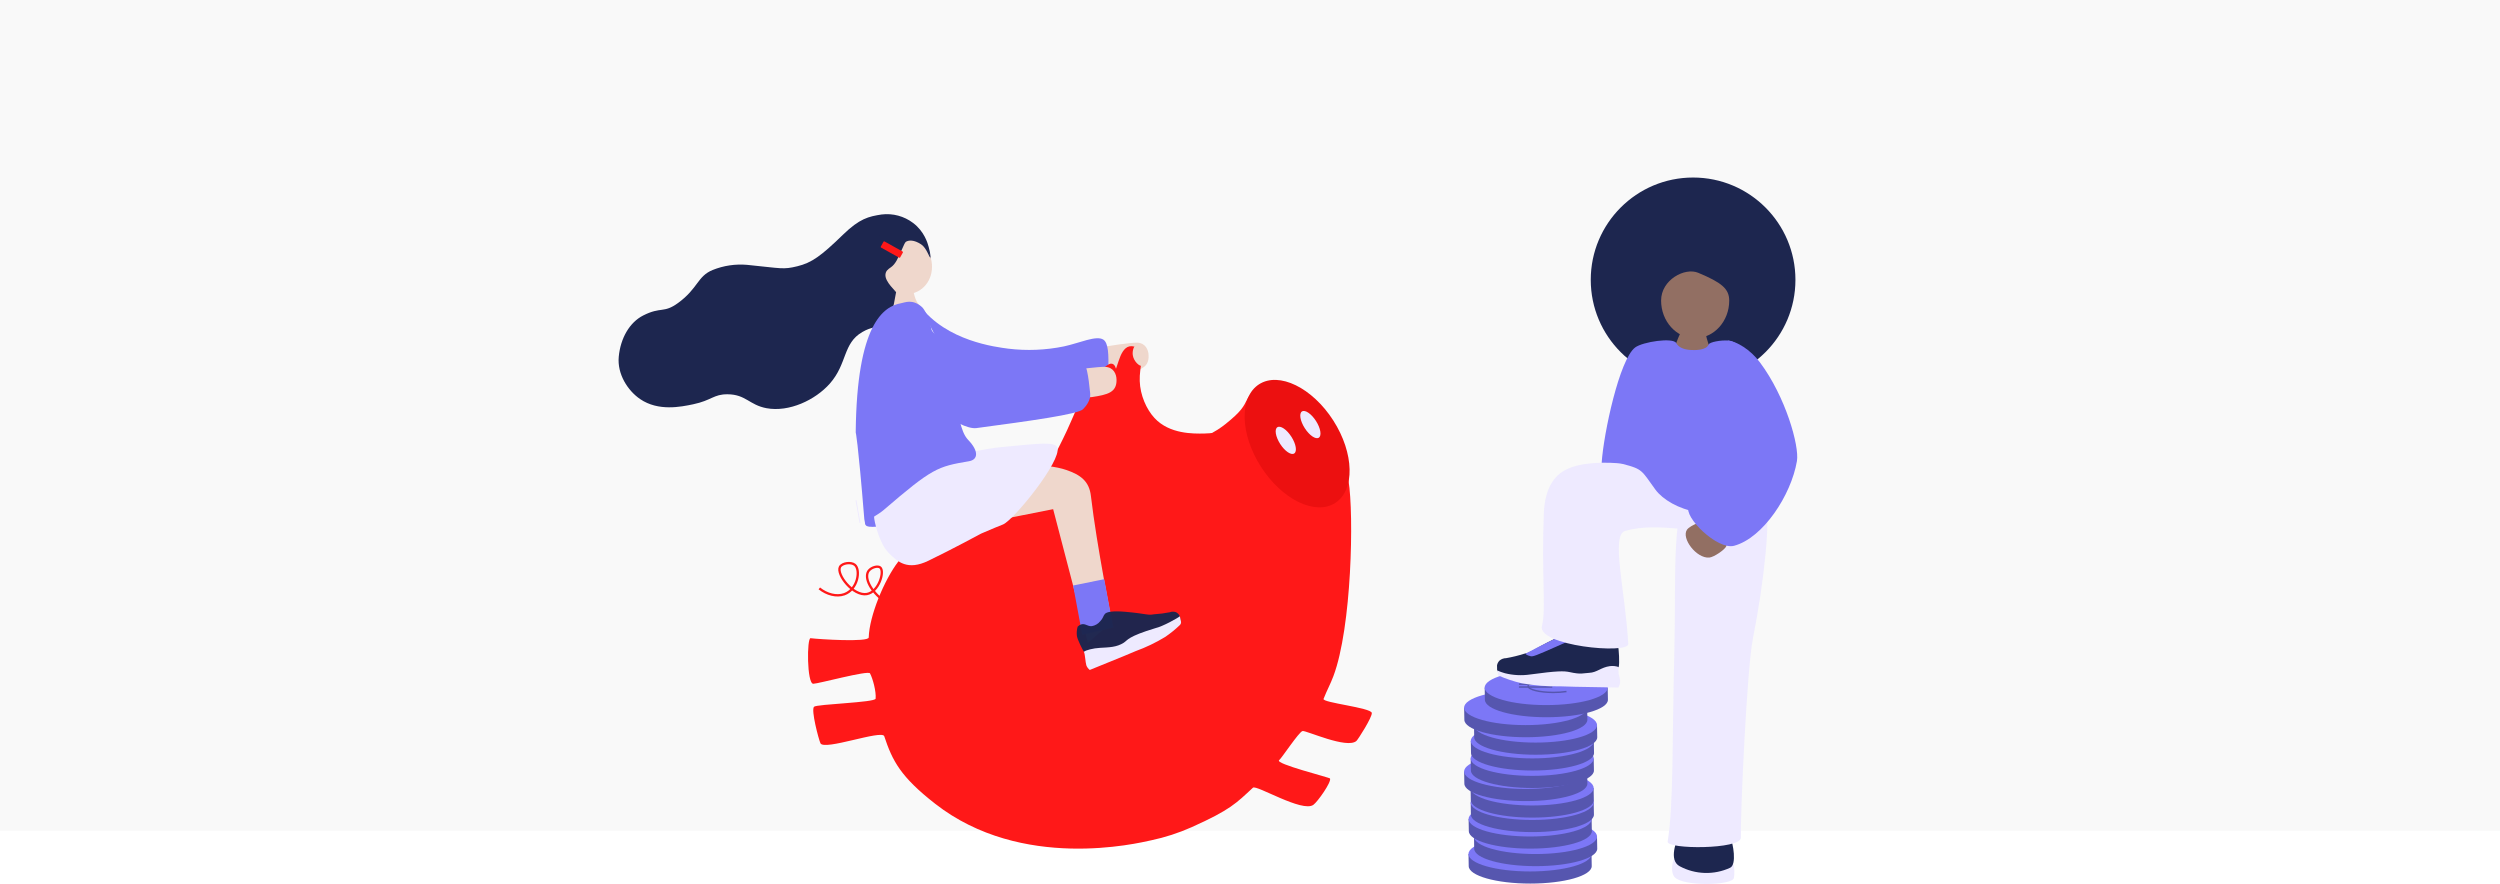 <?xml version="1.0" encoding="utf-8"?>
<svg xmlns="http://www.w3.org/2000/svg" fill="none" height="483" viewBox="0 0 1366 483" width="1366">
<rect fill="#C4C4C4" fill-opacity="0.1" height="454" width="1366"/>
<g clip-path="url(#clip0_6001_10242)">
<path d="M869.721 473.238C869.721 478.513 854.679 482.786 836.118 482.786C817.557 482.786 802.503 478.513 802.503 473.238L802.391 466.612H869.61L869.721 473.238Z" fill="#5656AF"/>
<path d="M835.997 476.161C854.562 476.161 869.611 471.885 869.611 466.612C869.611 461.338 854.562 457.062 835.997 457.062C817.432 457.062 802.383 461.338 802.383 466.612C802.383 471.885 817.432 476.161 835.997 476.161Z" fill="#7C77F6"/>
<path d="M872.732 463.719C872.732 468.994 857.679 473.268 839.118 473.268C820.557 473.268 805.503 468.994 805.503 463.719L805.391 457.094H872.61L872.732 463.719Z" fill="#5656AF"/>
<path d="M838.997 466.642C857.562 466.642 872.611 462.367 872.611 457.093C872.611 451.819 857.562 447.544 838.997 447.544C820.432 447.544 805.383 451.819 805.383 457.093C805.383 462.367 820.432 466.642 838.997 466.642Z" fill="#7C77F6"/>
<path d="M869.787 454.138C869.787 459.413 854.734 463.687 836.173 463.687C817.612 463.687 802.568 459.413 802.568 454.138L802.445 447.513H869.664L869.787 454.138Z" fill="#5656AF"/>
<path d="M836.06 457.06C854.624 457.06 869.674 452.785 869.674 447.511C869.674 442.238 854.624 437.962 836.06 437.962C817.495 437.962 802.445 442.238 802.445 447.511C802.445 452.785 817.495 457.06 836.06 457.06Z" fill="#7C77F6"/>
<path d="M870.928 445.1C870.928 450.376 855.874 454.659 837.313 454.659C818.752 454.659 803.699 450.376 803.699 445.1L803.586 438.475H870.805L870.928 445.1Z" fill="#5656AF"/>
<path d="M837.192 448.023C855.757 448.023 870.807 443.748 870.807 438.474C870.807 433.2 855.757 428.925 837.192 428.925C818.628 428.925 803.578 433.2 803.578 438.474C803.578 443.748 818.628 448.023 837.192 448.023Z" fill="#7C77F6"/>
<path d="M870.87 437.198C870.87 442.473 855.816 446.747 837.255 446.747C818.694 446.747 803.652 442.473 803.652 437.198L803.539 430.562H870.757L870.87 437.198Z" fill="#5656AF"/>
<path d="M837.146 440.111C855.71 440.111 870.76 435.836 870.76 430.562C870.76 425.288 855.71 421.013 837.146 421.013C818.581 421.013 803.531 425.288 803.531 430.562C803.531 435.836 818.581 440.111 837.146 440.111Z" fill="#7C77F6"/>
<path d="M867.341 428.169C867.341 433.445 852.287 437.719 833.726 437.719C815.165 437.719 800.123 433.445 800.123 428.169L800 421.534H867.218L867.341 428.169Z" fill="#5656AF"/>
<path d="M833.614 431.085C852.179 431.085 867.229 426.81 867.229 421.536C867.229 416.263 852.179 411.987 833.614 411.987C815.05 411.987 800 416.263 800 421.536C800 426.81 815.05 431.085 833.614 431.085Z" fill="#7C77F6"/>
<path d="M870.928 421.013C870.928 426.288 855.874 430.562 837.313 430.562C818.752 430.562 803.699 426.288 803.699 421.013L803.586 414.388H870.805L870.928 421.013Z" fill="#5656AF"/>
<path d="M837.192 423.935C855.757 423.935 870.807 419.66 870.807 414.386C870.807 409.113 855.757 404.837 837.192 404.837C818.628 404.837 803.578 409.113 803.578 414.386C803.578 419.66 818.628 423.935 837.192 423.935Z" fill="#7C77F6"/>
<path d="M870.979 411.462C870.979 416.738 855.936 421.012 837.375 421.012C818.814 421.012 803.76 416.738 803.76 411.462L803.648 404.837H870.866L870.979 411.462Z" fill="#5656AF"/>
<path d="M837.255 414.389C855.82 414.389 870.869 410.113 870.869 404.84C870.869 399.566 855.82 395.291 837.255 395.291C818.69 395.291 803.641 399.566 803.641 404.84C803.641 410.113 818.69 414.389 837.255 414.389Z" fill="#7C77F6"/>
<path d="M872.732 402.825C872.732 408.101 857.679 412.385 839.118 412.385C820.557 412.385 805.503 408.101 805.503 402.825L805.391 396.2H872.61L872.732 402.825Z" fill="#5656AF"/>
<path d="M838.997 405.748C857.562 405.748 872.611 401.473 872.611 396.199C872.611 390.925 857.562 386.65 838.997 386.65C820.432 386.65 805.383 390.925 805.383 396.199C805.383 401.473 820.432 405.748 838.997 405.748Z" fill="#7C77F6"/>
<path d="M867.341 393.275C867.341 398.55 852.287 402.824 833.726 402.824C815.165 402.824 800.123 398.55 800.123 393.275L800 386.65H867.218L867.341 393.275Z" fill="#5656AF"/>
<path d="M833.614 396.198C852.179 396.198 867.229 391.923 867.229 386.649C867.229 381.375 852.179 377.1 833.614 377.1C815.05 377.1 800 381.375 800 386.649C800 391.923 815.05 396.198 833.614 396.198Z" fill="#7C77F6"/>
<path d="M878.575 382.348C878.575 387.623 863.522 391.897 844.961 391.897C826.4 391.897 811.346 387.623 811.346 382.348L811.234 375.712H878.452L878.575 382.348Z" fill="#5656AF"/>
<path d="M844.841 385.261C863.406 385.261 878.455 380.985 878.455 375.712C878.455 370.438 863.406 366.163 844.841 366.163C826.276 366.163 811.227 370.438 811.227 375.712C811.227 380.985 826.276 385.261 844.841 385.261Z" fill="#7C77F6"/>
<path d="M855.929 377.847C853.559 378.188 851.166 378.352 848.771 378.338C841.132 378.338 834.945 376.794 834.945 374.882C834.945 372.97 841.132 371.416 848.771 371.416C851.357 371.4 853.94 371.599 856.493 372.009" stroke="#5656AF" stroke-miterlimit="10" stroke-width="0.8"/>
<path d="M829.945 373.831H848.169" stroke="#5656AF" stroke-miterlimit="10" stroke-width="0.8"/>
<path d="M829.945 375.394H848.169" stroke="#5656AF" stroke-miterlimit="10" stroke-width="0.8"/>
<path d="M914.58 469.607C913.373 472.225 913.097 477.03 914.886 479.146C919.406 484.493 946.588 483.89 947.416 479.708C947.795 477.756 947.764 473.145 946.967 471.939C939.839 461.122 918.251 461.664 914.58 469.607Z" fill="#EEEAFF"/>
<path d="M917.835 455.958C916.005 458.954 911.525 470.087 917.835 473.338C922.046 475.59 926.722 476.835 931.495 476.975C936.268 477.115 941.009 476.147 945.345 474.146C949.036 472.429 947.042 460.855 945.345 457.226C943.177 452.533 937.604 450.376 931.948 450.253C926.068 450.12 920.116 452.236 917.835 455.958Z" fill="#1D264F"/>
<path d="M925.106 208.808C955.988 208.808 981.024 183.779 981.024 152.904C981.024 122.029 955.988 97 925.106 97C894.223 97 869.188 122.029 869.188 152.904C869.188 183.779 894.223 208.808 925.106 208.808Z" fill="#1D264F"/>
<path d="M907.625 164.192C907.625 175.551 915.918 184.762 926.195 184.783C936.473 184.803 944.849 175.581 944.849 164.264C944.849 157.69 940.523 154.336 927.873 149.04C920.643 146.014 907.645 152.834 907.625 164.192Z" fill="#926F63"/>
<path d="M943.555 206.263C937.737 199.106 933.706 190.667 931.795 181.644C931.539 180.131 922.304 179.518 918.93 180.683C918.93 180.683 916.332 184.078 911.689 200.753C910.973 203.309 909.062 208.421 908.172 211.662" fill="#926F63"/>
<path d="M818.03 366.16L818.398 366.794C823.951 372.1 871.668 377.488 884.451 364.514C885.023 362.316 884.533 354.689 884.062 352.46C883.574 350.467 882.675 348.597 881.424 346.97C880.585 346.562 879.653 346.386 878.723 346.459C876.054 346.714 875.573 349.117 872.884 349.935C870.746 350.383 868.519 350.019 866.636 348.912C864.1 347.737 863.793 346.51 862.239 345.661C860.685 344.813 856.839 345.487 849.609 349.004C836.713 355.333 837.142 356.417 832.878 357.184C829.631 358.22 826.317 359.033 822.959 359.617C821.645 359.618 820.371 360.077 819.359 360.915C818.625 361.631 818.139 362.562 817.969 363.573L818.03 366.16Z" fill="#1D264F"/>
<path d="M818.657 369.066C822.795 370.903 827.099 372.337 831.511 373.35C838.427 374.596 845.45 375.151 852.475 375.006C858.427 375.282 860.432 375.211 877.081 375.548L884.239 375.681C884.903 374.616 885.257 373.388 885.262 372.133C885.08 370.775 884.799 369.433 884.423 368.115C884.27 366.917 884.312 365.702 884.546 364.516C882.977 363.945 881.293 363.759 879.637 363.975C874.678 364.66 872.694 367.441 868.296 367.645C865.106 367.788 864.063 368.667 857.641 367.236C854.491 366.561 850.89 366.531 836.113 368.534C831.48 369.222 826.756 368.982 822.216 367.829C820.819 367.435 819.452 366.943 818.125 366.357L818.657 369.066Z" fill="#EEEAFF"/>
<path d="M833.849 357.004C833.358 357.382 834.003 357.965 836.335 358.558C837.603 358.875 839.495 358.119 850.283 353.344C854.047 351.678 863.741 347.486 863.67 346.862C863.598 346.238 861.471 343.509 855.202 346.392C843.493 351.78 833.849 357.004 833.849 357.004Z" fill="#7C77F6"/>
<path d="M964.453 274.835C967.879 280.918 963.839 318.797 957.806 348.763C954.533 365.029 950.954 443.742 951.2 457.708C951.322 464.19 910.489 464.2 911.205 459.814C914.508 439.755 913.608 405.393 914.876 355.357C915.96 312.97 912.667 276.021 925.491 262.903C937.681 250.41 957.581 262.658 964.453 274.835Z" fill="#EEEAFF"/>
<path d="M932.25 259.312C924.222 251.01 888.521 252.912 880.472 252.82C873.437 252.738 860.122 252.718 852.585 258.515C845.048 264.312 843.77 274.74 843.555 280.189C842.216 313.928 844.854 333.537 842.533 341.879C839.465 352.891 889.993 357.645 889.676 351.858C888.112 323.047 880.023 292.345 887.979 290.086C906.326 284.872 927.862 292.202 938.283 288.838C947.599 285.843 943.182 270.62 932.25 259.312Z" fill="#EEEAFF"/>
<path d="M933.967 304.657C936.442 304.443 942.609 300.312 943.294 298.349C943.908 296.601 942.608 295.804 938.324 288.841C936.554 285.979 936.279 285.263 935.031 284.752C932.075 283.433 923.475 287.021 921.797 289.393C918.484 294.045 926.921 305.261 933.967 304.657Z" fill="#926F63"/>
<path d="M893.461 189.843C897.552 186.776 914.119 184.241 915.888 187.451C917.023 189.496 919.375 190.886 923.383 191.203C925.868 191.397 932.362 191.54 933.61 188.207C934.07 186.95 940.268 185.703 944.532 186.091C954.217 186.96 968.257 211.855 966.826 228.305C965.374 245.103 967.327 250.47 954.769 268.342C940.319 288.912 912.38 278.279 904.536 267.554C896.897 257.106 897.767 256.308 886.589 253.507C883.296 252.689 875.156 252.842 875.156 252.842C876.22 236.709 884.861 196.335 893.461 189.843Z" fill="#7C77F6"/>
<path d="M944.017 186.05C948.956 186.53 956.36 190.978 961.606 197.971C975.709 216.783 983.235 243.753 981.845 251.942C978.654 270.652 963.304 293.972 947.504 298.215C938.362 300.669 919.749 282.358 922.725 276.745C925.701 271.132 961.278 245.154 961.207 240.512C961.125 235.666 958.261 218.071 952.269 209.657" fill="#7C77F6"/>
</g>
<g clip-path="url(#clip1_6001_10242)">
<path d="M603.982 202.933C605.8 204.245 612.091 204.29 614.158 203.938C623.221 202.389 627.797 200.917 627.598 194.261C627.509 191.004 625.825 187.324 621.198 187.221C618.12 187.151 604.59 189.013 601.928 189.935C596.68 191.746 598.798 199.189 603.982 202.933Z" fill="#EFD7CC"/>
<path d="M516.843 194.863C521.489 215.023 541.88 218.473 551.179 219.497C573.528 221.955 585.918 216.502 600.081 217.116C605.605 217.359 605.31 208.201 605.509 203.375C605.931 193.231 605.509 187.426 602.949 185.628C599.217 182.998 589.777 187.465 581.374 189.263C571.354 191.325 561.065 191.747 550.91 190.511C544.325 189.628 517.131 186.447 502.609 167.03" fill="#7C77F6"/>
<path d="M611.25 197.129C612.408 193.698 614.04 189.954 617.1 189.257C617.993 189.088 618.914 189.127 619.79 189.373C620.666 189.618 621.473 190.062 622.149 190.671C625.701 193.935 622.476 200.085 622.751 208.233C623.02 215.977 626.386 223.592 630.828 228.412C639.064 237.301 652.223 236.962 657.868 236.885C668.152 236.751 673.368 233.48 673.81 234.466C674.783 236.616 652.402 257.852 630.22 251.618C614.732 247.273 608.223 232.028 607.82 231.036C603.423 220.239 606.316 211.682 611.25 197.129Z" fill="#FF1818"/>
<path d="M490.939 306.697C483.074 316.873 474.978 336.713 474.67 348.297C474.594 351.017 447.496 349.295 442.92 348.713C440.821 348.444 440.846 373.615 444.373 373.615C447.061 373.615 474.408 366.153 475.368 367.926C476.827 370.614 478.824 377.75 478.44 381.743C478.235 383.868 446.242 384.713 444.782 386.178C443.048 387.919 447.291 403.887 448.29 406.108C450.21 410.332 481.922 398.575 483.15 402.268C487.63 415.772 492.072 424.431 510.997 439.19C558.357 476.15 621.474 460.777 628.968 459.158C636.595 457.545 644.03 455.132 651.15 451.958C672.36 442.454 675.47 438.863 684.61 430.396C686.478 428.655 711.579 444.13 717.621 439.766C720.014 438.038 727.541 427.337 726.728 425.372C726.491 424.783 696.373 417.314 698.914 415.369C700.245 414.351 709.794 399.836 711.714 399.433C713.634 399.03 736.034 409.41 741.154 404.847C742.043 404.06 749.851 391.798 749.55 389.551C749.16 386.646 722.37 383.951 723.189 381.871C725.166 376.866 726.875 373.961 728.578 369.43C738.6 342.767 739.848 281.27 736.834 262.677C729.826 219.452 687.81 205.506 681.685 217.743C679.419 222.287 678.427 224.629 669.595 231.721C665.333 235.132 654.651 242.447 640.245 242.044C634.434 241.884 625.435 241.635 619.048 235.523C606.888 223.9 613.589 200.015 607.579 198.735C606.594 198.524 605.627 199.004 603.803 200.437C593.41 208.636 589.627 220.789 582.894 235.413C582.894 235.413 579.803 242.127 576.04 249.129C558.875 281.084 516.795 273.25 490.939 306.697Z" fill="#FF1818"/>
<path d="M507.108 148.521C509.611 143.151 508.113 137.5 507.448 135.004C506.885 132.879 505.08 126.467 498.91 121.82C493.995 118.096 487.821 116.436 481.7 117.193C474.59 118.307 469.765 119.343 460.529 128.31C448.632 139.868 443.544 143.567 435.672 145.481C427.8 147.394 427.39 146.627 408.203 144.713C401.808 144.159 395.373 145.119 389.419 147.516C381.009 150.921 381.496 157.513 370.533 165.519C362.52 171.369 361.297 167.375 351.441 172.374C344.011 176.143 339.045 184.739 338.085 194.915C337.189 204.348 342.942 213.398 349.777 218.063C359.768 224.873 372.081 222.294 378.718 220.905C388.907 218.774 389.88 215.369 397.56 215.433C407.531 215.51 409.451 221.289 418.808 223.036C431.134 225.334 445.476 218.588 453.419 209.596C463.076 198.646 460.408 187.599 471.237 181.379C476.504 178.358 477.905 179.67 482.846 176.483C490.488 171.567 488.42 166.019 497.073 157.59C502.014 152.758 504.932 153.193 507.108 148.521Z" fill="#1D264F"/>
<path d="M536.867 254.831C552.477 253.666 571.741 253.077 582.512 256.751C590.493 259.458 595.146 262.978 596.074 270.991C599.274 298.415 607.594 339.65 607.594 339.65L594.493 351.17L575.44 278.21L547.856 283.669" fill="#EFD7CC"/>
<path d="M525.933 252.066C494.675 258.108 470.016 279.125 472.966 286.812C473.786 288.949 483.629 287.452 487.008 286.088C511.155 276.488 502.016 282.735 540.902 261.768" fill="#7C77F6"/>
<path d="M502.603 167.049C500.043 164.783 499.102 159.426 498.366 156.277C498.187 155.516 492.965 154.863 491.326 155.58C489.854 156.22 490.142 157.404 488.427 166.037C488.165 167.362 487.397 170.031 487.07 171.708" fill="#EFD7CC"/>
<path d="M501.196 159.347C508.619 155.756 511.419 146.195 507.45 137.992C503.481 129.79 494.246 126.052 486.823 129.643C479.4 133.235 476.6 142.796 480.569 150.999C484.538 159.201 493.773 162.939 501.196 159.347Z" fill="#EFD7CC"/>
<path d="M586.26 215.752C588.045 217.109 594.33 217.301 596.404 216.994C605.504 215.663 610.112 214.3 610.08 207.644C610.08 204.38 608.461 200.661 603.828 200.45C600.756 200.309 587.188 201.858 584.506 202.709C579.22 204.399 581.159 211.893 586.26 215.752Z" fill="#EFD7CC"/>
<path d="M586.344 319.919L603.361 316.463L608.283 342.824L591.361 346.895L586.344 319.919Z" fill="#7C77F6"/>
<path d="M467.727 273.372L469.909 285.743" stroke="#EEEAFF" stroke-miterlimit="10" stroke-width="0.48"/>
<path d="M491.453 196.425C497.808 216.111 524.266 235.145 533.54 233.903C563.024 229.961 589.111 226.351 591.78 223.586C593.367 221.948 596.055 218.742 595.684 215.043C594.724 205.398 593.635 198.038 590.947 196.483C587.005 194.172 583.754 196.54 574.506 197.66C574.506 197.66 557.399 200.22 541.271 199.471C534.634 199.151 519.824 196.271 502.467 172.367" fill="#7C77F6"/>
<path d="M478.282 267.119C475.812 272.994 477.585 282.325 477.585 282.325C477.585 284.476 480.266 296.693 485.482 302.018C490.557 307.202 495.997 311.829 507.242 306.408C520.381 300.066 536.119 291.541 536.119 291.541C546.122 287.234 541.969 289.084 548.068 286.556C554.039 284.072 580.157 251.676 577.745 244.629C576.567 241.18 568.253 242.28 547.108 244.296C538.877 245.084 524.887 248.136 520.151 248.904C501.527 251.848 483.287 255.24 478.282 267.119Z" fill="#EEEAFF"/>
<path d="M467.562 236.232C467.562 236.232 468.708 239.944 472.266 283.714C472.266 283.931 472.906 287.311 473.002 286.811C473.406 283.893 479.191 281.8 482.602 278.863C509.566 255.707 512.151 254.952 529.451 252.021C534.404 251.176 534.993 246.587 528.983 240.334C524.337 235.496 524.1 225.16 520.823 217.007C510.782 192.047 511.767 193.282 508.714 178.767C507.716 173.999 505.239 169.077 503.742 167.752C498.583 163.183 494.423 165.314 492.388 165.672C482.833 167.356 468.145 176.815 467.562 236.232Z" fill="#7C77F6"/>
<path d="M644.658 336.713L644.997 338.831C642.207 344.751 623.449 353.173 592.581 356.661C591.449 355.093 588.741 349.487 588.428 347.573C588.199 345.838 588.336 344.074 588.831 342.396C589.373 341.815 590.06 341.388 590.821 341.16C593.023 340.52 594.143 342.306 596.53 342.133C598.366 341.838 600.025 340.868 601.183 339.413C602.841 337.698 602.706 336.629 603.685 335.484C604.665 334.338 607.922 333.685 614.738 334.268C626.898 335.343 626.898 336.335 630.546 335.644C633.444 335.471 636.326 335.101 639.173 334.537C640.22 334.134 641.373 334.107 642.437 334.46C643.239 334.807 643.911 335.399 644.357 336.15L644.658 336.713Z" fill="#1D264F" opacity="0.98"/>
<path d="M645.275 339.547C645.352 339.9 645.338 340.268 645.234 340.614C645.129 340.96 644.939 341.273 644.68 341.525C642.186 343.927 639.49 346.108 636.622 348.047C631.509 351.156 626.1 353.75 620.475 355.791C615.828 357.832 614.216 358.396 601.089 363.765L595.457 366.063C594.608 365.413 593.957 364.54 593.576 363.541C593.305 362.406 593.117 361.253 593.012 360.091C592.763 359.093 592.763 357.032 592.219 356.162C593.288 355.228 597.294 354.191 601.038 353.986C606.036 353.704 610.145 353.672 614.024 351.183C616.321 349.685 616.065 347.842 631.374 343.202C635.265 342.338 643.796 337.583 644.66 336.712L645.275 339.547Z" fill="#EEEAFF"/>
<path d="M508.319 140.393C508.328 140.432 508.328 140.472 508.319 140.511C508.31 140.549 508.292 140.586 508.267 140.617C507.851 141.02 506.347 135.497 503.307 133.513C499.339 130.902 496.485 131.196 494.987 132.111C494.456 132.425 493.611 134.498 493.208 135.407C490.597 141.334 489.291 144.29 486.808 146.018C485.055 147.228 484.005 148.06 483.813 149.954C483.384 154.159 490.079 159.439 489.336 159.554C488.344 159.702 474.053 156.725 473.336 152.265C472.651 148.06 475.519 135.33 478.955 130.569C482.872 125.148 489.33 124.591 490.296 124.527C491.263 124.463 498.104 124.079 502.251 128.975C504.498 131.676 507.954 137.065 508.319 140.393Z" fill="#1D264F"/>
<path d="M491.838 140.665L493.35 137.954C493.45 137.775 493.386 137.549 493.207 137.449L483.269 131.906C483.09 131.806 482.864 131.871 482.764 132.05L481.252 134.761C481.152 134.94 481.217 135.166 481.396 135.266L491.333 140.808C491.513 140.908 491.739 140.844 491.838 140.665Z" fill="#FF1818"/>
<path d="M729.541 274.824C740.449 267.829 739.982 247.641 728.498 229.731C717.014 211.822 698.862 202.975 687.954 209.969C677.046 216.964 677.513 237.152 688.997 255.061C700.481 272.971 718.634 281.818 729.541 274.824Z" fill="#EC1010"/>
<path d="M707.153 247.777C708.846 246.692 708.159 242.601 705.62 238.641C703.08 234.68 699.649 232.35 697.956 233.436C696.263 234.521 696.949 238.612 699.489 242.572C702.028 246.532 705.46 248.863 707.153 247.777Z" fill="#EEEAFF"/>
<path d="M720.59 239.162C722.283 238.076 721.597 233.986 719.057 230.025C716.518 226.065 713.087 223.735 711.394 224.82C709.701 225.906 710.387 229.997 712.926 233.957C715.466 237.917 718.897 240.248 720.59 239.162Z" fill="#EEEAFF"/>
<path d="M621.073 188.406C619.517 188.7 618.641 191.682 618.942 193.974C619.396 197.41 622.673 200.495 624.324 199.913C625.873 199.356 626.186 195.478 625.156 192.674C624.458 190.761 622.679 188.099 621.073 188.406Z" fill="#EFD7CC"/>
<path d="M481.873 327.523C474.59 321.551 472.273 314.921 474.68 311.836C476.12 309.98 479.582 308.988 480.933 310.07C483.531 312.15 480.229 323.395 473.694 324.579C466.251 325.929 456.824 313.814 458.974 309.763C460.139 307.599 465.041 306.927 467.096 308.636C470.373 311.369 468.747 322.076 461.291 324.7C457.112 326.166 451.825 324.828 447.672 321.5" stroke="#FF1818" stroke-miterlimit="10" stroke-width="1.28"/>
</g>
<defs>
<clipPath id="clip0_6001_10242">
<rect fill="white" height="386" transform="translate(800 97)" width="182"/>
</clipPath>
<clipPath id="clip1_6001_10242">
<rect fill="white" height="346.707" transform="translate(338 117)" width="411.59"/>
</clipPath>
</defs>
</svg>